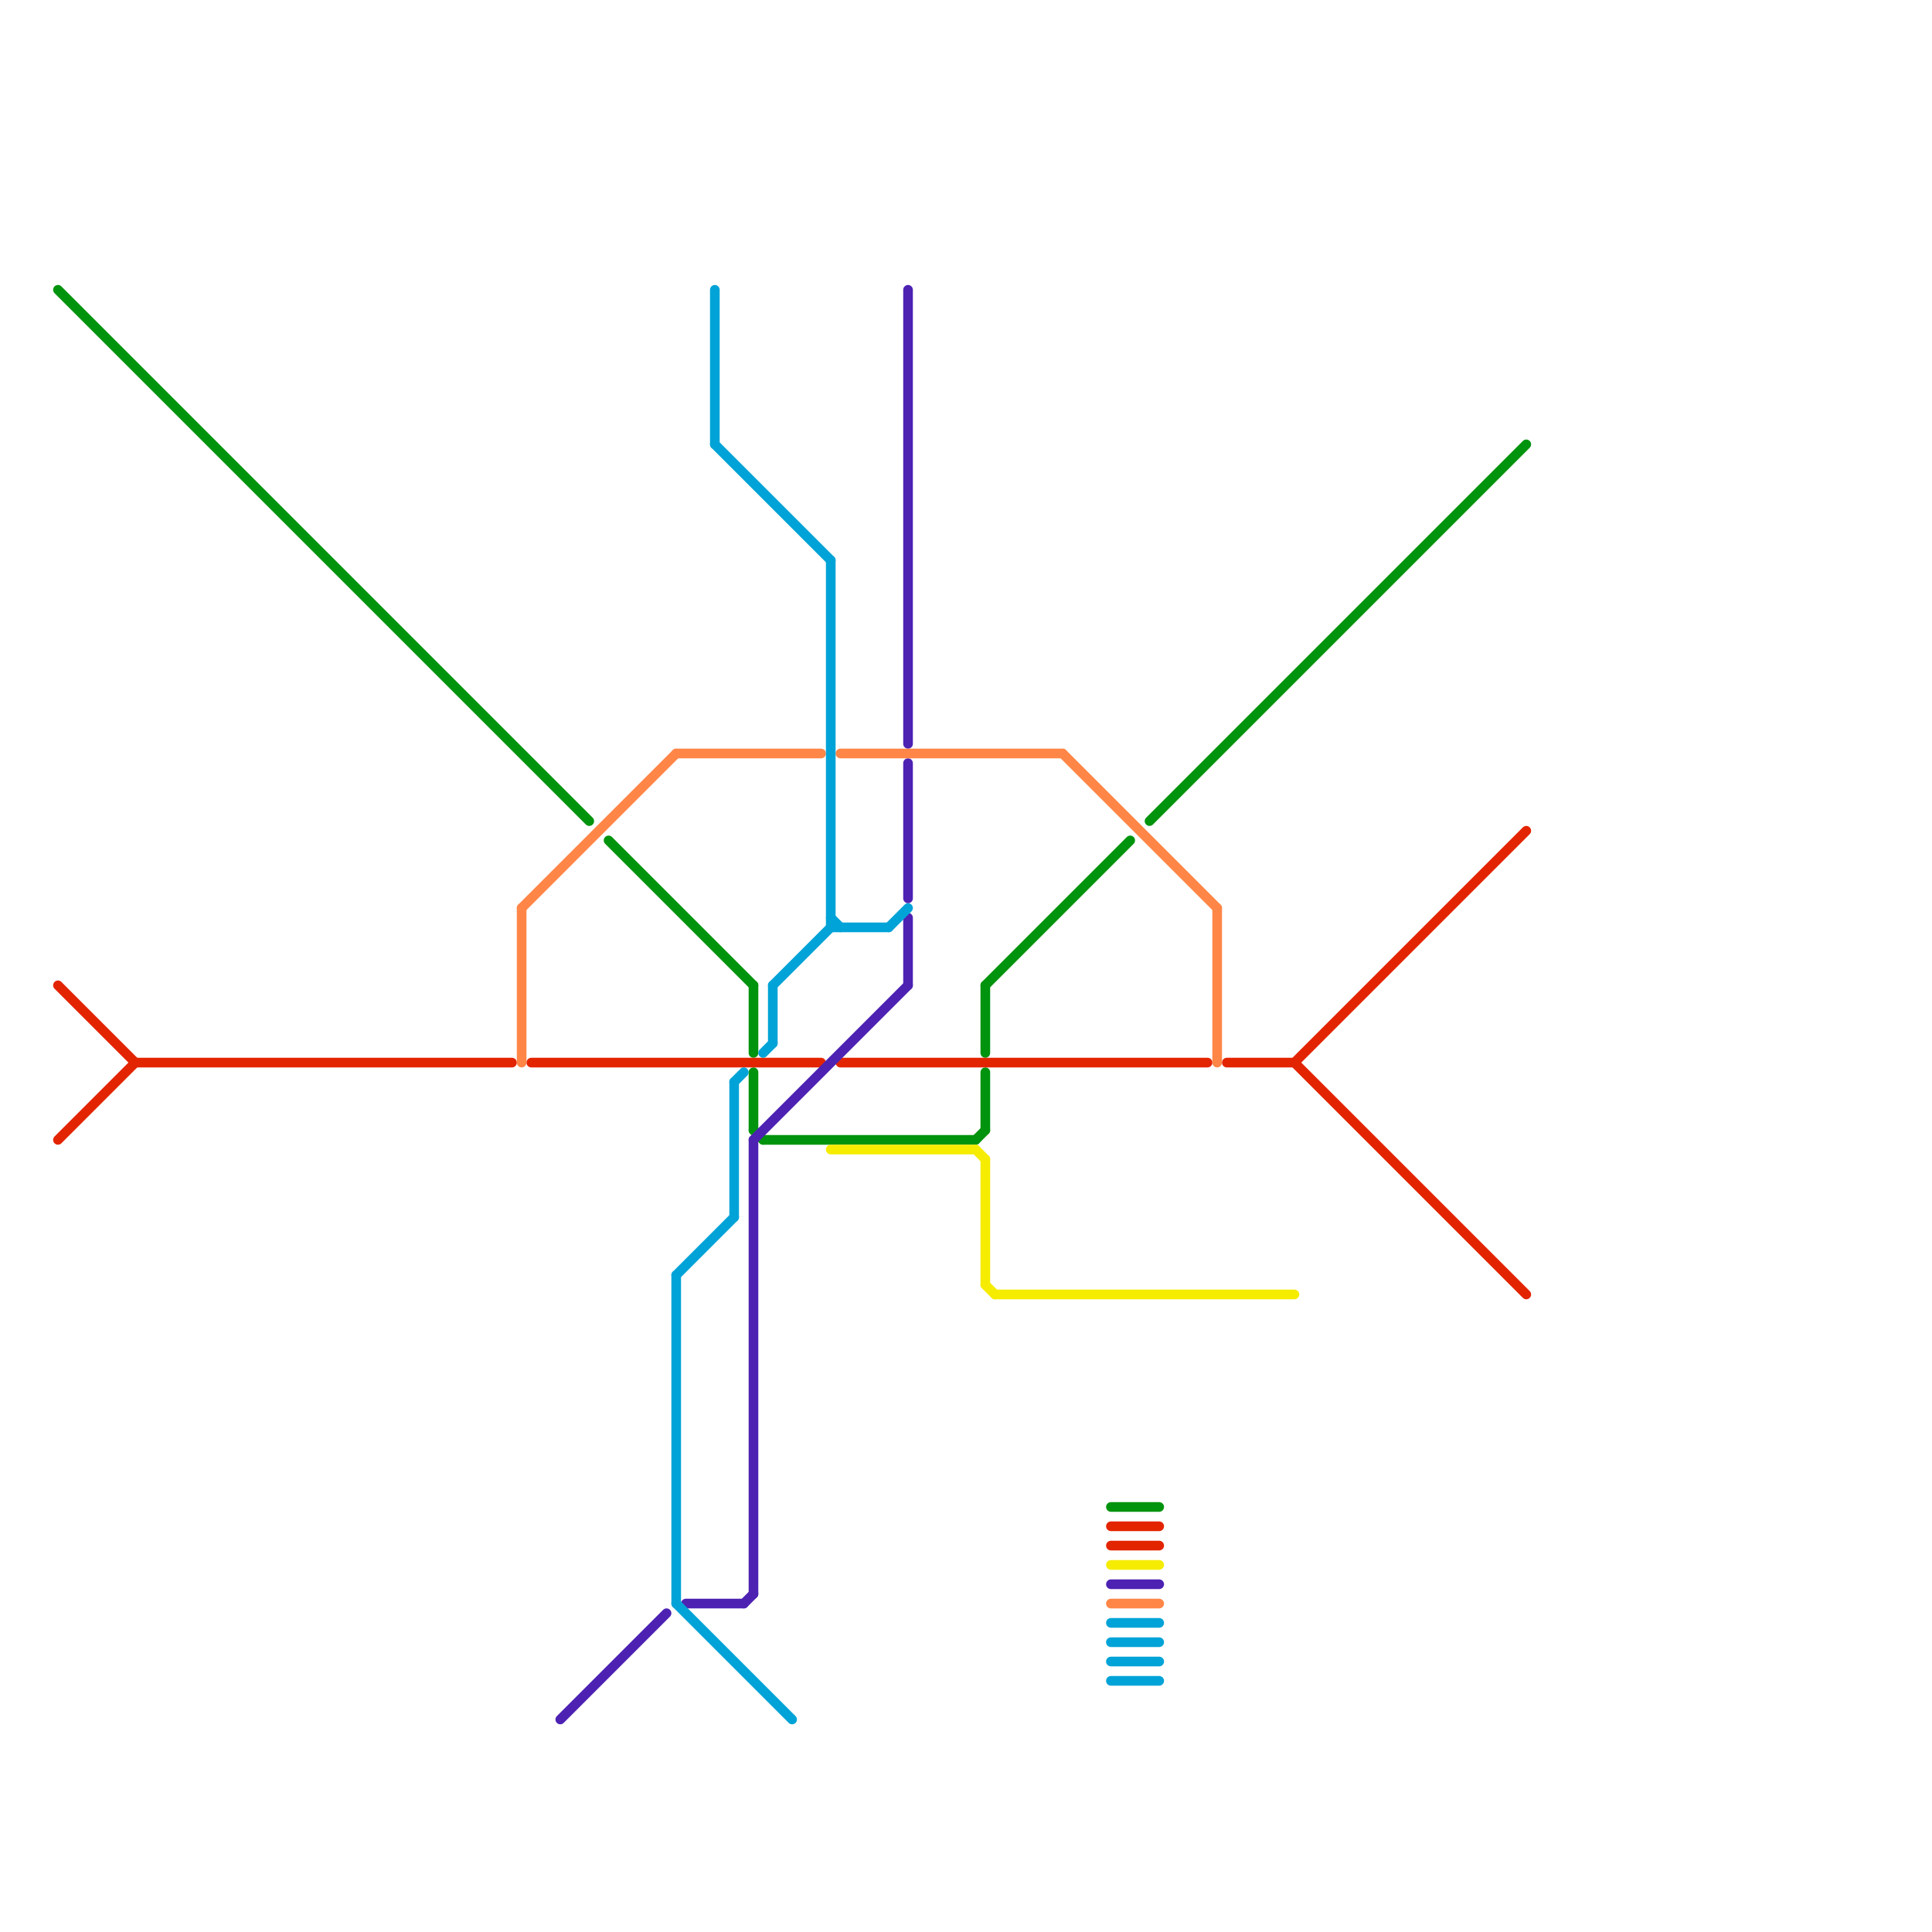 
<svg version="1.1" xmlns="http://www.w3.org/2000/svg" viewBox="0 0 200 200">
<style>text { font: 1px Helvetica; font-weight: 600; white-space: pre; dominant-baseline: central; } line { stroke-width: 1; fill: none; stroke-linecap: round; stroke-linejoin: round; } .c0 { stroke: #00930d } .c1 { stroke: #f5ec00 } .c2 { stroke: #e32400 } .c3 { stroke: #4d22b3 } .c4 { stroke: #ff8647 } .c5 { stroke: #00a3d7 }</style><defs><g id="ct-xf"><circle r="0.5" fill="#fff" stroke="#000" stroke-width="0.2"/></g><g id="ct"><circle r="0.5" fill="#fff" stroke="#000" stroke-width="0.1"/></g><g id="wm-xf"><circle r="1.2" fill="#000"/><circle r="0.9" fill="#fff"/><circle r="0.6" fill="#000"/><circle r="0.3" fill="#fff"/></g><g id="wm"><circle r="0.6" fill="#000"/><circle r="0.3" fill="#fff"/></g><g id="clg-00930d"><circle r="0.6" fill="#00930d"/><circle r="0.3" fill="#fff"/></g><g id="clg-e32400"><circle r="0.6" fill="#e32400"/><circle r="0.3" fill="#fff"/></g><g id="clg-xf-e32400"><circle r="1.2" fill="#e32400"/><circle r="0.9" fill="#fff"/><circle r="0.6" fill="#e32400"/><circle r="0.3" fill="#fff"/></g><g id="clg-ff8647"><circle r="0.6" fill="#ff8647"/><circle r="0.3" fill="#fff"/></g><g id="clg-4d22b3"><circle r="0.6" fill="#4d22b3"/><circle r="0.3" fill="#fff"/></g><g id="clg-00a3d7"><circle r="0.6" fill="#00a3d7"/><circle r="0.3" fill="#fff"/></g><g id="clg-xf-00a3d7"><circle r="1.2" fill="#00a3d7"/><circle r="0.9" fill="#fff"/><circle r="0.6" fill="#00a3d7"/><circle r="0.3" fill="#fff"/></g><g id="clg-f5ec00"><circle r="0.6" fill="#f5ec00"/><circle r="0.3" fill="#fff"/></g></defs><line class="c0" x1="101" y1="118" x2="102" y2="117"/><line class="c0" x1="78" y1="111" x2="78" y2="117"/><line class="c0" x1="102" y1="111" x2="102" y2="117"/><line class="c0" x1="78" y1="117" x2="79" y2="118"/><line class="c0" x1="119" y1="85" x2="158" y2="46"/><line class="c0" x1="63" y1="87" x2="78" y2="102"/><line class="c0" x1="78" y1="102" x2="78" y2="109"/><line class="c0" x1="6" y1="30" x2="61" y2="85"/><line class="c0" x1="79" y1="118" x2="101" y2="118"/><line class="c0" x1="102" y1="102" x2="102" y2="109"/><line class="c0" x1="115" y1="156" x2="120" y2="156"/><line class="c0" x1="102" y1="102" x2="117" y2="87"/><line class="c1" x1="115" y1="162" x2="120" y2="162"/><line class="c1" x1="103" y1="134" x2="134" y2="134"/><line class="c1" x1="102" y1="120" x2="102" y2="133"/><line class="c1" x1="101" y1="119" x2="102" y2="120"/><line class="c1" x1="86" y1="119" x2="101" y2="119"/><line class="c1" x1="102" y1="133" x2="103" y2="134"/><line class="c2" x1="14" y1="110" x2="53" y2="110"/><line class="c2" x1="134" y1="110" x2="158" y2="86"/><line class="c2" x1="115" y1="158" x2="120" y2="158"/><line class="c2" x1="55" y1="110" x2="85" y2="110"/><line class="c2" x1="134" y1="110" x2="158" y2="134"/><line class="c2" x1="6" y1="118" x2="14" y2="110"/><line class="c2" x1="127" y1="110" x2="134" y2="110"/><line class="c2" x1="6" y1="102" x2="14" y2="110"/><line class="c2" x1="87" y1="110" x2="125" y2="110"/><line class="c2" x1="115" y1="160" x2="120" y2="160"/><line class="c3" x1="77" y1="166" x2="78" y2="165"/><line class="c3" x1="78" y1="118" x2="78" y2="165"/><line class="c3" x1="94" y1="30" x2="94" y2="77"/><line class="c3" x1="71" y1="166" x2="77" y2="166"/><line class="c3" x1="94" y1="95" x2="94" y2="102"/><line class="c3" x1="115" y1="164" x2="120" y2="164"/><line class="c3" x1="58" y1="178" x2="69" y2="167"/><line class="c3" x1="94" y1="79" x2="94" y2="93"/><line class="c3" x1="78" y1="118" x2="94" y2="102"/><line class="c4" x1="54" y1="94" x2="54" y2="110"/><line class="c4" x1="54" y1="94" x2="70" y2="78"/><line class="c4" x1="70" y1="78" x2="85" y2="78"/><line class="c4" x1="110" y1="78" x2="126" y2="94"/><line class="c4" x1="87" y1="78" x2="110" y2="78"/><line class="c4" x1="115" y1="166" x2="120" y2="166"/><line class="c4" x1="126" y1="94" x2="126" y2="110"/><line class="c5" x1="80" y1="102" x2="86" y2="96"/><line class="c5" x1="92" y1="96" x2="94" y2="94"/><line class="c5" x1="70" y1="132" x2="70" y2="166"/><line class="c5" x1="74" y1="30" x2="74" y2="46"/><line class="c5" x1="70" y1="132" x2="76" y2="126"/><line class="c5" x1="86" y1="95" x2="87" y2="96"/><line class="c5" x1="80" y1="102" x2="80" y2="108"/><line class="c5" x1="115" y1="172" x2="120" y2="172"/><line class="c5" x1="79" y1="109" x2="80" y2="108"/><line class="c5" x1="74" y1="46" x2="86" y2="58"/><line class="c5" x1="115" y1="174" x2="120" y2="174"/><line class="c5" x1="76" y1="112" x2="77" y2="111"/><line class="c5" x1="115" y1="168" x2="120" y2="168"/><line class="c5" x1="86" y1="96" x2="92" y2="96"/><line class="c5" x1="70" y1="166" x2="82" y2="178"/><line class="c5" x1="115" y1="170" x2="120" y2="170"/><line class="c5" x1="86" y1="58" x2="86" y2="96"/><line class="c5" x1="76" y1="112" x2="76" y2="126"/>
</svg>
